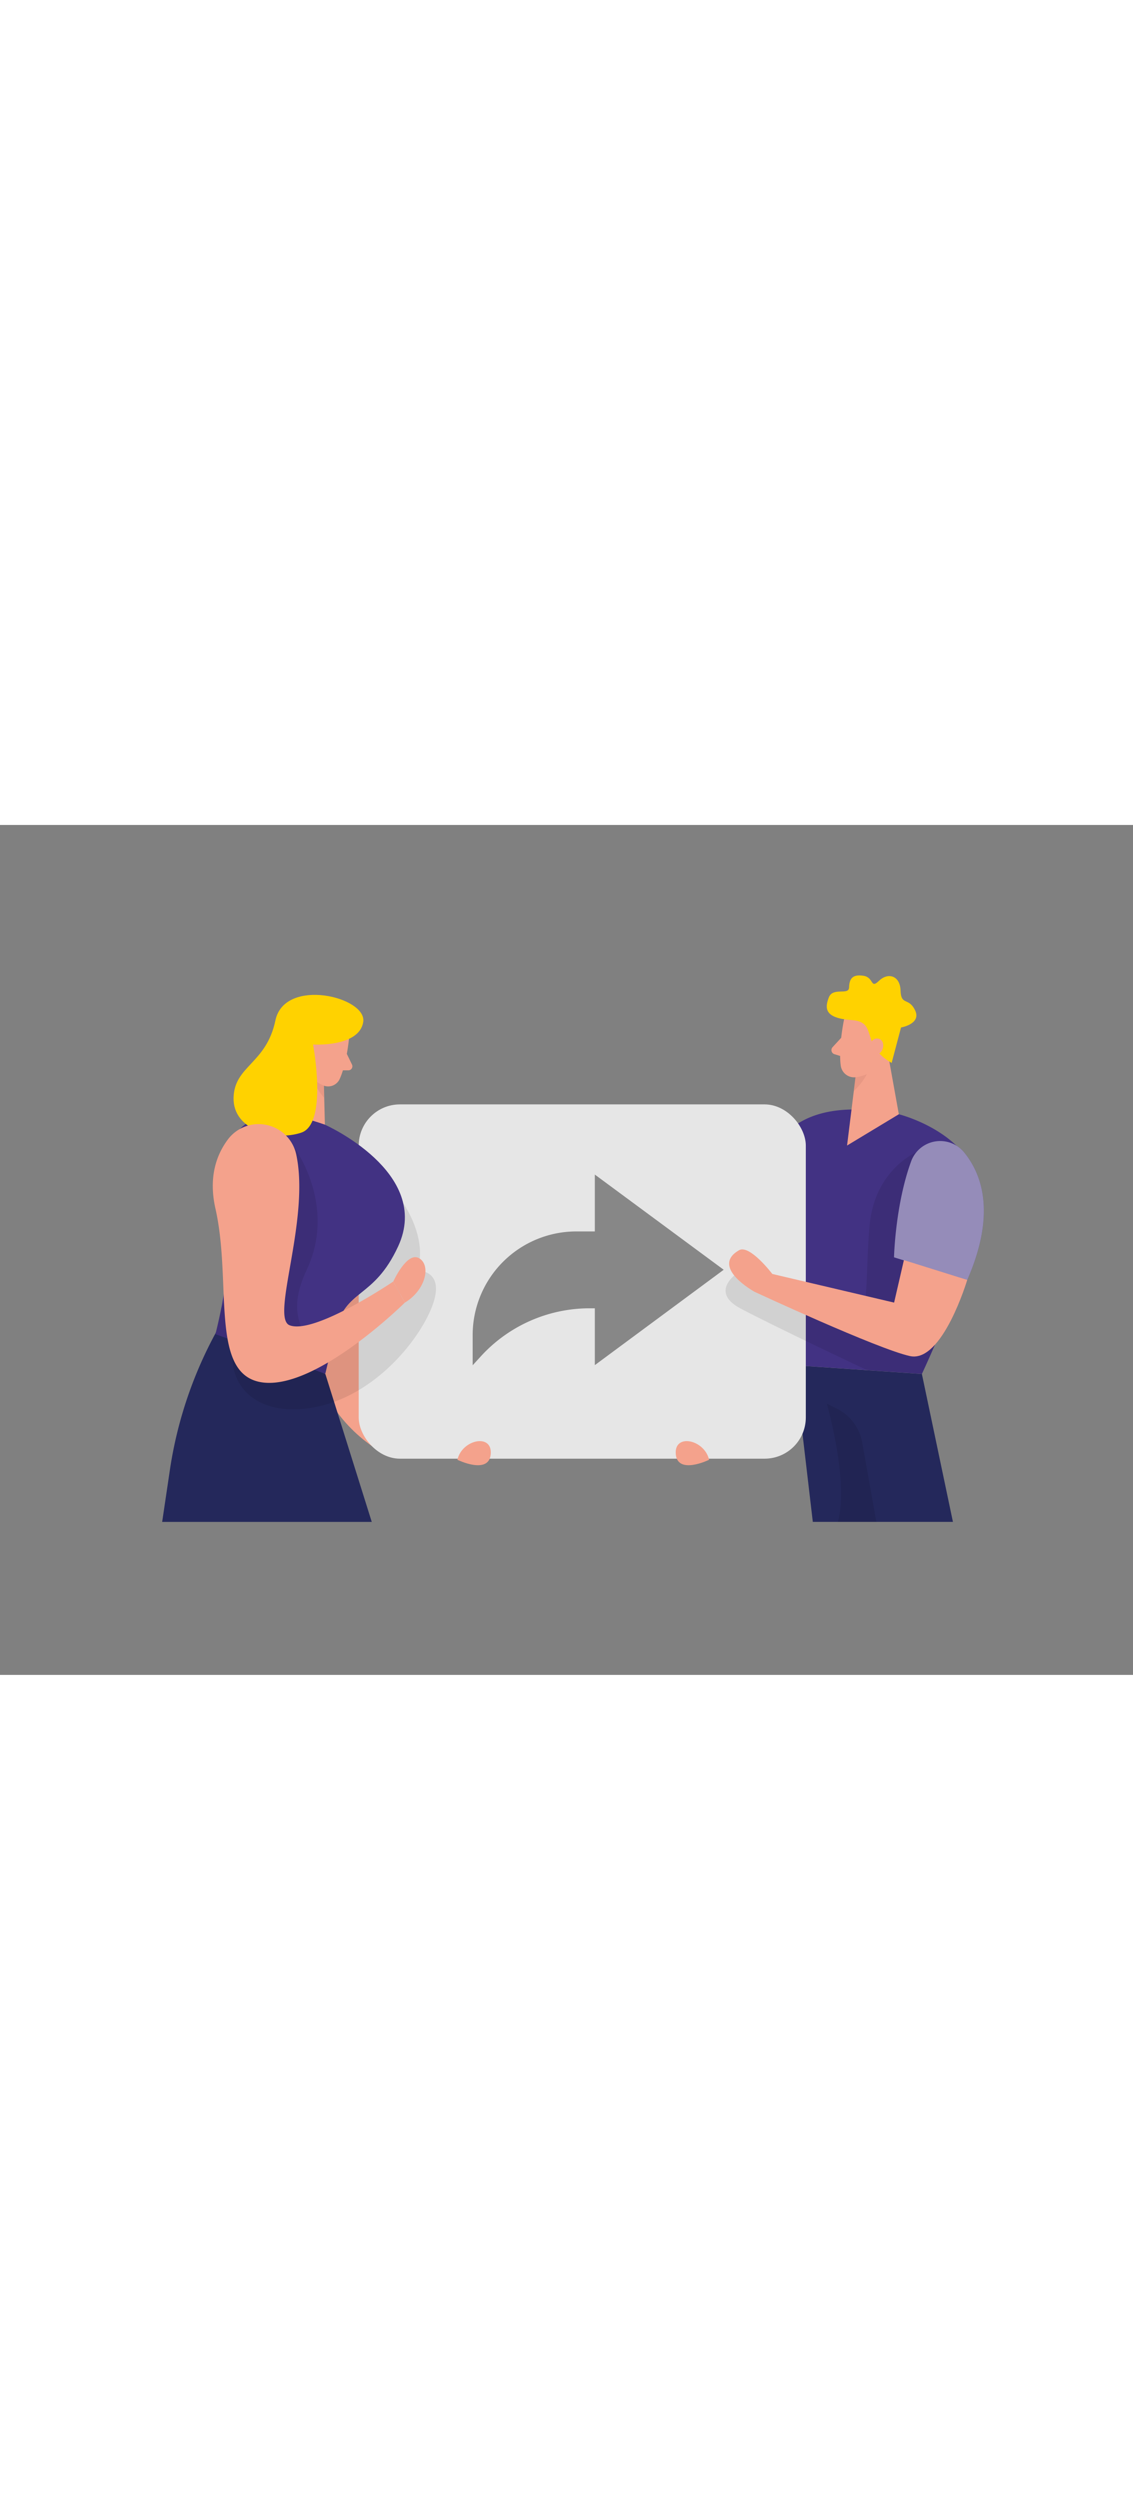 <svg id="Layer_1" data-name="Layer 1" xmlns="http://www.w3.org/2000/svg" viewBox="0 0 400 300" data-imageid="share-two-color" imageName="Share" class="illustrations_image" style="width: 136px;"><rect x="0" y="0" width="400" height="300" fill="#808080" stroke="none"/><polygon points="280.48 190.71 286.96 245.99 336.43 245.99 325.47 193.79 280.48 190.71" fill="#24285b"/><path d="M309.4,246l-5-28.05a16.51,16.51,0,0,0-8.86-11.88l-3.64-1.82s7.9,27.45,3.9,41.75Z" opacity="0.09"/><path d="M255.31,215.48s32-21.92,31.84-45S252.26,163.25,255.31,215.48Z" fill="#f4a28c"/><path d="M317.33,102.11s36,8.9,27.59,39a339.18,339.18,0,0,1-19.45,52.66l-45-3.08S235.6,86,317.33,102.11Z" fill="#423283" class="target-color"/><path d="M109,171.92s-3.84,31.32,25.46,49.4l15.73-14.22-26.93-53.48Z" fill="#f4a28c"/><path d="M79.39,173.57l-1.57,2.74A146.68,146.68,0,0,0,60,227.5L57.25,246h74l-16.38-52.2Z" fill="#24285b"/><polygon points="311.8 71.41 317.33 102.11 299.05 113.15 303.05 80.87 311.8 71.41" fill="#f4a28c"/><path d="M302.21,85.9a11.24,11.24,0,0,0,5.5-3.44s-.13,5.71-6.28,11.47Z" fill="#ce8172" opacity="0.31"/><path d="M297.89,69.17s-1.92,9.32-1.07,15.77a4.78,4.78,0,0,0,5.39,4.1c3.25-.48,7.49-2.06,9.13-6.93l3.79-7.93s2.2-5-2.68-9.5S298.78,63.43,297.89,69.17Z" fill="#f4a28c"/><path d="M297,75.1l-3.06,3.33a1.52,1.52,0,0,0,.67,2.49L298.12,82Z" fill="#f4a28c"/><path d="M314.79,84l3.31-12.51s7.22-1.23,5-6-5-1.59-5.16-7-4.49-6.52-7.62-3.48-1.66-1.21-5.55-1.79-4.92,1.15-5,4.11-5.7-.21-7.15,3.53-1.66,7.36,8,8S303.41,77.49,314.79,84Z" fill="#ffd200"/><path d="M307,78.44s.49-3.64,3.2-3,2,5.85-1.76,5.9Z" fill="#f4a28c"/><rect x="126.64" y="98.63" width="157.85" height="125.05" rx="14.55" fill="#e6e6e6"/><path d="M255.5,157,210,123.4v20.07h-6.52a36.61,36.61,0,0,0-36.61,36.61v10.63l2.9-3.17a52,52,0,0,1,38.39-16.94H210v20.06Z" fill="#878787"/><polygon points="106.87 74.41 98.91 102.5 114.7 105.79 114.16 84.03 106.87 74.41" fill="#f4a28c"/><path d="M142.34,133.48s11.78,16.71,2.19,28.72-29.83,15.45-29.83,15.45Z" opacity="0.09"/><path d="M114.48,88.79a10.59,10.59,0,0,1-4.81-3.71s-.41,5.33,4.79,11.26Z" fill="#ce8172" opacity="0.31"/><path d="M123.23,75.23s-.79,8.88-3.3,14.43A4.47,4.47,0,0,1,114,91.88c-2.78-1.3-6.16-3.87-6.31-8.68l-1.26-8.12s-.61-5.13,5-7.81S124,69.85,123.23,75.23Z" fill="#f4a28c"/><path d="M112.57,81.08s.54-3.38-2-3.58-3.38,4.71,0,5.78Z" fill="#f4a28c"/><path d="M122.44,80.8l1.85,3.81a1.43,1.43,0,0,1-1.27,2l-3.47,0Z" fill="#f4a28c"/><path d="M114.7,105.79s37.94,16.84,25.87,42.94c-8.74,18.91-18.71,14.77-22.16,30l-3.57,15-38.78-14s5.91-21.95,4.19-36.83S72.83,90.92,114.7,105.79Z" fill="#423283" class="target-color"/><path d="M103.83,113.75s15.25,20.38,4.44,43.31c-7.79,16.51.67,21.14-1.47,24.87l-19.75,1.8-11-4,2.08-9.24Z" opacity="0.09"/><path d="M148.34,157.39s8.84.24,4.27,12.41S131.12,203.36,107.93,206s-30.44-15.26-23.19-28.23c0,0,1.14,13.37,17.92,5.92S148.34,157.39,148.34,157.39Z" opacity="0.09"/><path d="M110.52,77.5s5.29,27.89-4.12,31.09-24.18-.86-23.94-12.25S94,84.4,97.23,69s32.51-8.29,31,.61S110.52,77.5,110.52,77.5Z" fill="#ffd200"/><path d="M104.6,116.38a13.58,13.58,0,0,0-24.2-5.3c-4.07,5.49-6.81,13.38-4.34,24.33,6,26.51-2.36,59.1,16.87,61.39s50-28.21,50-28.21l-4.1-7.43S111,180,102.24,176.59C95.44,173.93,109.5,139.4,104.6,116.38Z" fill="#f4a28c"/><path d="M138.84,161.16s4.82-10.69,9.1-8.25,2.44,11.2-5,15.68Z" fill="#f4a28c"/><path d="M161.49,224.07s11.13,5.44,11.76-2S163.08,216.91,161.49,224.07Z" fill="#f4a28c"/><path d="M323.56,115.48s-14.85,6.21-16.57,26,.33,34.19-6.33,32.06-39.25-16.18-39.25-16.18-11.82,7,0,13.29,44.7,21.79,44.7,21.79l19.36,1.32,4.65-10.38Z" opacity="0.09"/><path d="M250.34,224.07s-11.13,5.44-11.76-2S248.75,216.91,250.34,224.07Z" fill="#f4a28c"/><path d="M340.41,115.61c6.46,7.94,11.17,21.88,1.07,45l-25.85-8s.41-18.36,6-33.76A10.92,10.92,0,0,1,340.41,115.61Z" fill="#423283" class="target-color"/><path d="M340.41,115.61c6.46,7.94,11.17,21.88,1.07,45l-25.85-8s.41-18.36,6-33.76A10.92,10.92,0,0,1,340.41,115.61Z" fill="#fff" opacity="0.44"/><path d="M341.48,160.57s-8.77,29.39-20.2,26.9-54.91-22.7-54.91-22.7-15.74-8.68-5.49-14.65c3.77-2.2,11.78,8.36,11.78,8.36l43,10.11,3.46-15Z" fill="#f4a28c"/></svg>
